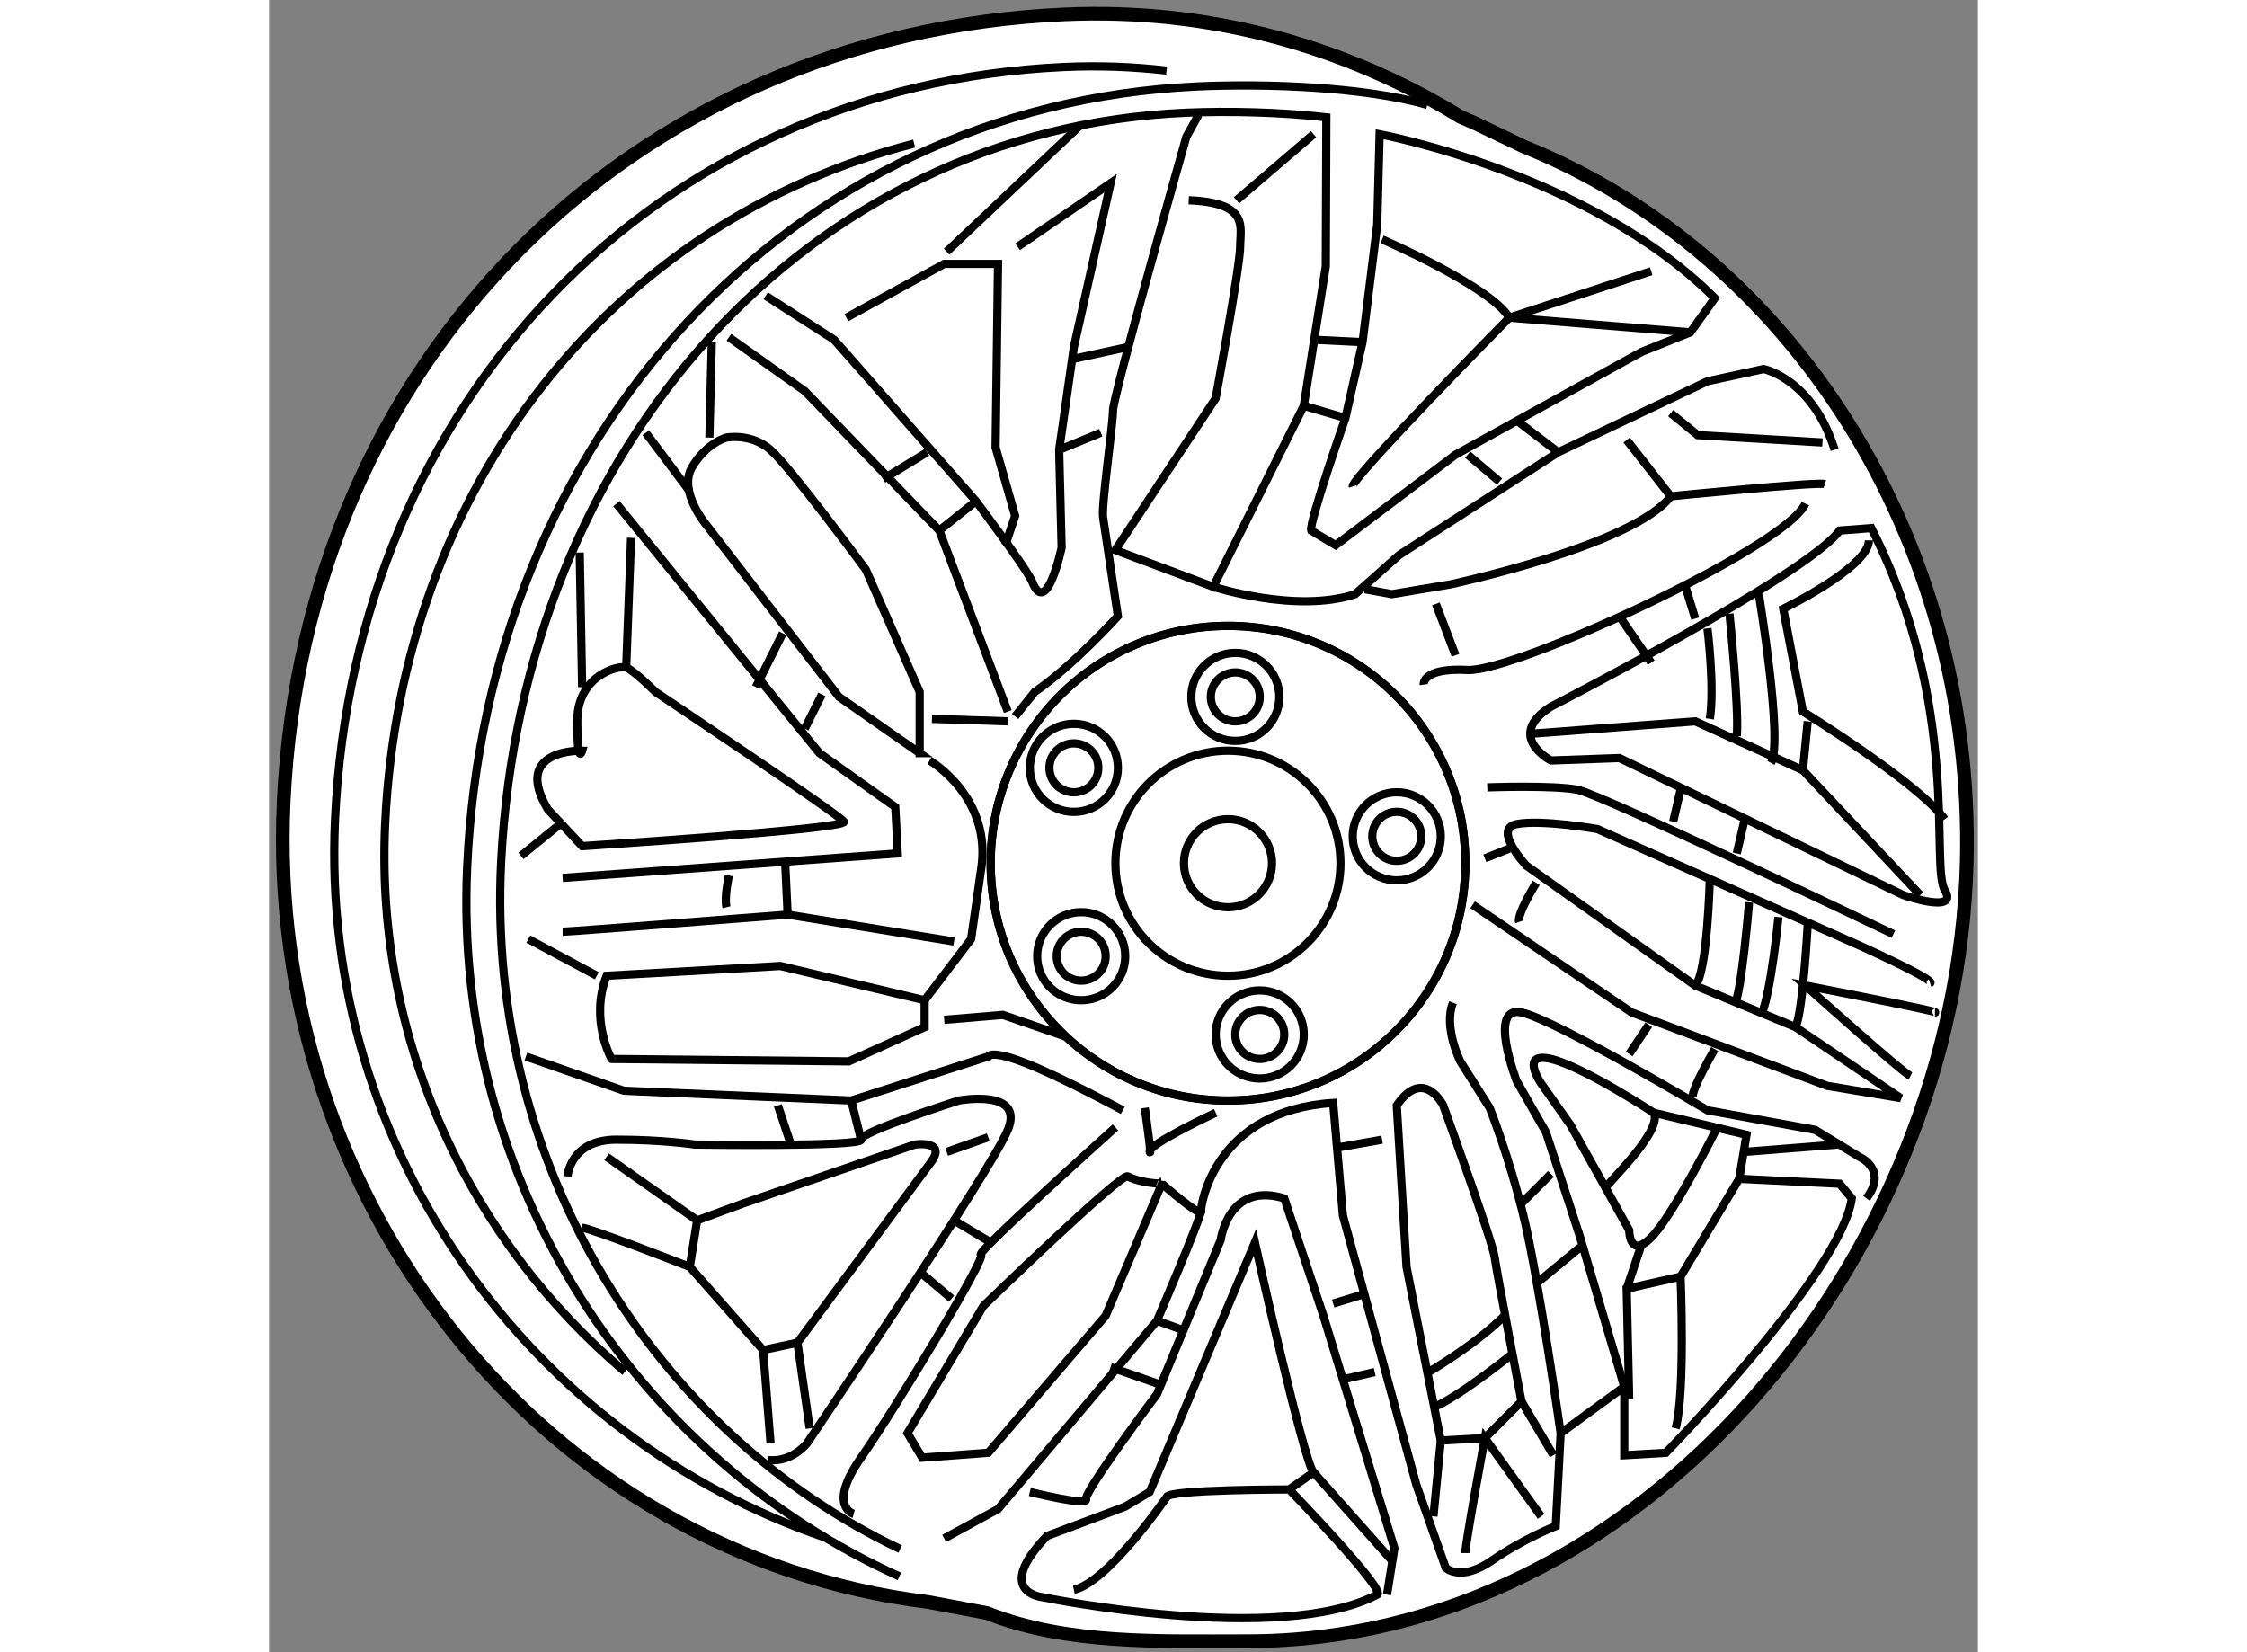 <?xml version="1.0" encoding="utf-8"?>
<!-- Generator: Adobe Illustrator 15.1.0, SVG Export Plug-In . SVG Version: 6.00 Build 0)  -->
<!DOCTYPE svg PUBLIC "-//W3C//DTD SVG 1.1//EN" "http://www.w3.org/Graphics/SVG/1.1/DTD/svg11.dtd">
<svg version="1.1" xmlns="http://www.w3.org/2000/svg" xmlns:xlink="http://www.w3.org/1999/xlink" x="0px" y="0px" width="244.8px"
	 height="180px" viewBox="11.244 92.856 62.507 60.437" enable-background="new 0 0 244.8 180" xml:space="preserve">
	
<rect x="11.244" y="92.856" width="62.507" height="60.437" fill="#808080" stroke="none"/>
	
<g><path fill="#FFFFFF" stroke="#000000" stroke-width="0.5" d="M54.831,97.135c-4.213-2.587-9.178-3.99-14.493-3.753
				c-15.909,0.712-27.793,12.679-28.56,28.769c-0.702,14.721,9.581,27.589,23.578,29.306l2.148,0.403
				c2.906,1.158,6.289,1.029,9.531,1.029c14.479,0,25.947-14.049,26.307-28.49c0.295-11.895-6.492-22.268-16.182-26.172l-1.85-0.886
				L54.831,97.135z"></path><path fill="none" stroke="#000000" stroke-width="0.3" d="M53.612,96.693c-2.32-0.662-5.916-0.791-8.457-0.672
				c-14.854,0.695-25.95,12.83-26.666,28.545c-0.53,11.629,6.274,21.656,15.81,25.953"></path><path fill="none" stroke="#000000" stroke-width="0.3" d="M34.33,149.519c-8.877-4.207-15.167-13.928-14.598-25.149
				c0.769-15.166,11.208-26.813,25.083-27.392c1.494-0.063,3.375-0.027,5.102,0.169l-0.02,5.451l-0.805,5.102l-3.311,6.621
				l-3.581-1.342l3.668-5.548c0,0,0.896-4.833,0.896-5.548c0-0.717,0.357-1.611-1.881-1.701"></path><path fill="none" stroke="#000000" stroke-width="0.3" d="M44.072,95.439c-1.229-0.144-2.485-0.189-3.765-0.131
				c-14.847,0.682-25.937,12.133-26.652,27.53c-0.568,12.23,7.307,22.651,17.94,26.264"></path><path fill="none" stroke="#000000" stroke-width="0.3" d="M34.84,98.108c-11.006,2.825-18.777,12.491-19.352,24.903
				c-0.374,8.064,3.173,15.287,8.776,20.025"></path><circle fill="none" stroke="#000000" stroke-width="0.3" cx="46.32" cy="124.432" r="8.681"></circle><circle fill="none" stroke="#000000" stroke-width="0.3" cx="46.32" cy="124.432" r="8.681"></circle><circle fill="none" stroke="#000000" stroke-width="0.3" cx="46.318" cy="124.432" r="4.116"></circle><circle fill="none" stroke="#000000" stroke-width="0.3" cx="46.319" cy="124.432" r="1.611"></circle><circle fill="none" stroke="#000000" stroke-width="0.3" cx="46.588" cy="118.348" r="1.61"></circle><circle fill="none" stroke="#000000" stroke-width="0.3" cx="46.587" cy="118.348" r="0.895"></circle><circle fill="none" stroke="#000000" stroke-width="0.3" cx="52.493" cy="123.448" r="1.611"></circle><circle fill="none" stroke="#000000" stroke-width="0.3" cx="52.494" cy="123.448" r="0.896"></circle><circle fill="none" stroke="#000000" stroke-width="0.3" cx="47.481" cy="130.696" r="1.611"></circle><circle fill="none" stroke="#000000" stroke-width="0.3" cx="47.482" cy="130.696" r="0.896"></circle><circle fill="none" stroke="#000000" stroke-width="0.3" cx="40.95" cy="127.833" r="1.611"></circle><circle fill="none" stroke="#000000" stroke-width="0.3" cx="40.95" cy="127.833" r="0.895"></circle><circle fill="none" stroke="#000000" stroke-width="0.3" cx="40.682" cy="120.943" r="1.611"></circle><circle fill="none" stroke="#000000" stroke-width="0.3" cx="40.682" cy="120.943" r="0.895"></circle><polyline fill="none" stroke="#000000" stroke-width="0.3" points="32.36,104.477 35.939,102.509 37.908,102.509 37.818,109.22 
				38.534,111.726 38.175,112.799 		"></polyline><path fill="none" stroke="#000000" stroke-width="0.3" d="M38.625,101.883l3.399-2.326l-1.342,5.994l-0.538,3.759l0.09,3.579
				c0,0-0.542,2.582-1.074,1.253c-0.177-0.447-2.058-2.952-2.058-2.952l-5.189-5.906l-2.505-1.611"></path><line fill="none" stroke="#000000" stroke-width="0.3" x1="36.029" y1="102.062" x2="40.952" y2="97.408"></line><polyline fill="none" stroke="#000000" stroke-width="0.3" points="28.064,105.193 30.839,107.162 35.76,112.263 38.265,118.885 
						"></polyline><path fill="none" stroke="#000000" stroke-width="0.3" d="M35.044,120.405l-2.954-2.058l-4.832-6.265c0,0-1.074-1.253-0.537-2.147
				c0.537-0.895,1.252-1.073,1.252-1.073s0.895-0.179,1.611,0.447c0.715,0.626,3.489,4.385,3.489,4.385l1.969,4.474V120.405z"></path><line fill="none" stroke="#000000" stroke-width="0.3" x1="38.265" y1="119.242" x2="35.491" y2="119.152"></line><line fill="none" stroke="#000000" stroke-width="0.3" x1="27.349" y1="108.862" x2="27.438" y2="105.372"></line><polyline fill="none" stroke="#000000" stroke-width="0.3" points="23.948,111.278 31.375,120.405 34.149,122.375 34.239,124.074 
				21.98,124.969 		"></polyline><path fill="none" stroke="#000000" stroke-width="0.3" d="M22.695,123.807c0,0,9.754-0.627,9.575-0.896
				c-0.18-0.269-6.891-4.743-6.891-4.743s-0.805-0.805-1.074-0.895c-0.268-0.09-1.789,0.269-1.789,1.969s0.179,1.074,0.179,1.074
				s-2.595-0.09-1.253,2.147L22.695,123.807z"></path><line fill="none" stroke="#000000" stroke-width="0.3" x1="20.458" y1="124.164" x2="21.89" y2="123"></line><line fill="none" stroke="#000000" stroke-width="0.3" x1="24.306" y1="117.273" x2="24.485" y2="112.531"></line><line fill="none" stroke="#000000" stroke-width="0.3" x1="25.022" y1="108.684" x2="26.632" y2="110.831"></line><line fill="none" stroke="#000000" stroke-width="0.3" x1="22.695" y1="117.989" x2="22.606" y2="113.068"></line><path fill="none" stroke="#000000" stroke-width="0.3" d="M35.402,120.674c0,0,2.327,1.342,1.88,4.027l-0.359,2.505l-1.7,2.237"></path><path fill="none" stroke="#000000" stroke-width="0.3" d="M21.98,126.938c0.268,0,8.232-0.626,8.232-0.626l6.085,0.983"></path><path fill="none" stroke="#000000" stroke-width="0.3" d="M23.59,128.549l6.354-0.358l5.279,1.253v0.984l-2.774,1.253l-8.68-0.089
				C23.769,131.592,22.964,130.16,23.59,128.549z"></path><line fill="none" stroke="#000000" stroke-width="0.3" x1="20.727" y1="127.206" x2="23.232" y2="128.549"></line><path fill="none" stroke="#000000" stroke-width="0.3" d="M20.638,131.502l3.579,1.252l8.322,0.358l5.011-1.61
				c0,0,0.089-0.27,1.433,0.268c1.342,0.537,3.489,1.701,3.489,1.701"></path><polyline fill="none" stroke="#000000" stroke-width="0.3" points="35.939,130.16 38.086,129.98 40.414,130.785 		"></polyline><path fill="none" stroke="#000000" stroke-width="0.3" d="M22.159,135.887c0,0,0.089-1.343,1.79-1.343
				c1.7,0,2.863,0.179,2.863,0.179s6.174,0.09,6.085-0.179s3.58-1.432,3.58-1.432s2.416-0.447,1.789,1.073
				c-0.626,1.521-7.337,11.454-7.337,11.454s-0.537,0.717-1.432,0.626"></path><line fill="none" stroke="#000000" stroke-width="0.3" x1="30.57" y1="141.971" x2="31.018" y2="145.104"></line><path fill="none" stroke="#000000" stroke-width="0.3" d="M22.695,137.766c0.269,0,3.937,1.432,3.937,1.432l2.685,3.042l0.269,3.4
				"></path><path fill="none" stroke="#000000" stroke-width="0.3" d="M26.632,139.197l0.269-1.701l1.701-0.625l6.264-2.148
				c0,0,1.253-0.179,0.537,0.716l-4.832,6.532l-1.253,0.269"></path><line fill="none" stroke="#000000" stroke-width="0.3" x1="36.029" y1="134.992" x2="37.55" y2="134.455"></line><line fill="none" stroke="#000000" stroke-width="0.3" x1="23.59" y1="135.17" x2="26.901" y2="137.496"></line><path fill="none" stroke="#000000" stroke-width="0.3" d="M32.628,148.235c0,0-0.984-0.269,0.269-2.059s4.653-7.427,4.385-7.427
				c-0.269,0,4.92-4.653,4.92-4.653"></path><path fill="none" stroke="#000000" stroke-width="0.3" d="M42.651,135.887c-0.255-0.127-5.28,4.742-5.28,4.742l-2.774,4.652
				l0.537,0.896l2.416-0.179l4.294-5.012l2.059-4.832C43.903,136.154,43.186,136.154,42.651,135.887z"></path><path fill="none" stroke="#000000" stroke-width="0.3" d="M43.277,133.381c0,0,0.269,1.879,0.179,1.611
				c-0.089-0.27,2.415-1.433,2.415-1.433"></path><path fill="none" stroke="#000000" stroke-width="0.3" d="M35.939,149.131l1.968-1.074l5.816-6.891c0,0,1.611-3.759,1.611-4.027
				c0-0.268,0.535-3.668,4.832-3.938l0.357,4.117l2.684,9.843l1.076,3.043c0,0,0.535,0.536,1.699-0.269s2.326-1.254,2.326-1.254
				l0.18-3.4c0,0-0.805-5.637-1.342-7.874c-0.537-2.236-1.254-4.026-1.254-4.026l-1.074-1.7c0,0-0.627-1.253-0.268-2.147"></path><path fill="none" stroke="#000000" stroke-width="0.3" d="M43.903,136.154c0,0,1.522,1.342,1.432,0.984"></path><path fill="none" stroke="#000000" stroke-width="0.3" d="M39.071,147.43c0,0,2.146,0.537,2.058,0.268
				c-0.089-0.268,2.596-3.848,2.596-3.848l2.328-5.637c0,0,0.268-2.148,2.326-1.521l1.432,4.295l2.596,8.502l-0.27,1.699"></path><path fill="none" stroke="#000000" stroke-width="0.3" d="M40.682,151.009c1.252-0.269,3.4-3.4,3.4-3.4
				c0.088-0.269,4.473-0.269,4.473-0.269l0.895-0.626c-0.357-0.358-2.146-8.411-2.146-8.411l-0.717,1.7l-3.131,7.427l-0.896,0.537
				l-2.861,1.073c-1.969,2.059-0.18,2.237-0.18,2.237s8.681,1.79,12.261-0.09c0.336-0.176-3.223-3.848-3.223-3.848"></path><line fill="none" stroke="#000000" stroke-width="0.3" x1="49.45" y1="146.714" x2="52.313" y2="149.936"></line><path fill="none" stroke="#000000" stroke-width="0.3" d="M52.493,133.291l0.357,5.906l1.254,6.354l1.611-0.09l1.342-1.342
				c0,0-0.896-4.653-0.984-5.28c-0.09-0.626-1.881-5.548-1.881-5.548S53.478,131.859,52.493,133.291z"></path><path fill="none" stroke="#000000" stroke-width="0.3" d="M55.001,149.667c0-0.358,0.715-4.206,0.715-4.206l2.057,2.863"></path><line fill="none" stroke="#000000" stroke-width="0.3" x1="57.058" y1="144.119" x2="58.22" y2="146.088"></line><line fill="none" stroke="#000000" stroke-width="0.3" x1="54.104" y1="145.551" x2="53.835" y2="148.324"></line><path fill="none" stroke="#000000" stroke-width="0.3" d="M62.696,145.104c0.357-1.343,0.178-5.549,0.178-5.549l2.146-3.579
				l3.67,0.179l0.447,0.537c-0.357,2.685-6.801,9.307-6.801,9.307l-1.521,0.09v-2.506l-1.611-5.459l-1.252-3.848l-1.074-1.879
				c0,0-1.074-2.774,0.18-2.506c1.252,0.27,6.801,3.58,6.801,3.58l3.938,0.715l1.611,0.984c0,0,1.072,0.447,0.268,1.521"></path><path fill="none" stroke="#000000" stroke-width="0.3" d="M60.995,144.029l-0.092-4.027c0.359-0.09,1.971-0.447,1.971-0.447"></path><line fill="none" stroke="#000000" stroke-width="0.3" x1="68.601" y1="134.723" x2="65.2" y2="134.992"></line><path fill="none" stroke="#000000" stroke-width="0.3" d="M60.101,136.334c0.178-0.27,2.146-2.148,1.789-2.774"></path><path fill="none" stroke="#000000" stroke-width="0.3" d="M64.216,134.096c0,0-1.611,3.223-2.416,4.027s-0.805-0.268-0.805-0.268
				l-2.148-3.848l-1.074-1.522c0,0-0.805-1.163,0.359-0.894c1.162,0.268,3.758,1.968,3.758,1.968l3.398,0.806l-0.268,1.61"></path><line fill="none" stroke="#000000" stroke-width="0.3" x1="61.442" y1="138.392" x2="60.903" y2="140.002"></line><path fill="none" stroke="#000000" stroke-width="0.3" d="M55.269,125.953l5.816,3.938l7.156,2.686l2.686,0.447l-3.846-2.596
				l-3.67-1.521l-6.176-4.385c0,0-1.252-1.342-0.357-1.521c0.895-0.178,2.953,0.18,2.953,0.18l9.664,4.295
				c0,0,2.773,1.254,2.506,1.343"></path><line fill="none" stroke="#000000" stroke-width="0.3" x1="55.716" y1="124.254" x2="56.61" y2="123.895"></line><path fill="none" stroke="#000000" stroke-width="0.3" d="M71.284,132.217c-0.357-0.179-3.846-3.311-3.846-3.311
				s5.1,0.984,4.742,0.984"></path><path fill="none" stroke="#000000" stroke-width="0.3" d="M63.946,124.969c0,0-0.088,3.49-0.535,3.938"></path><path fill="none" stroke="#000000" stroke-width="0.3" d="M67.526,126.67c0,0-0.178,3.221-0.445,3.758"></path><path fill="none" stroke="#000000" stroke-width="0.3" d="M65.38,125.863c0,0-0.27,3.312-0.537,3.759"></path><path fill="none" stroke="#000000" stroke-width="0.3" d="M66.454,126.401c0,0-0.27,2.773-0.627,3.579"></path><path fill="none" stroke="#000000" stroke-width="0.3" d="M55.804,121.658c0,0,2.416-0.09,3.313,0.09
				c0.895,0.179,11.543,5.279,11.543,5.279"></path><path fill="none" stroke="#000000" stroke-width="0.3" d="M69.853,112.174c3.313,6.531,2.148,12.348,2.686,13.242
				c0.537,0.896-1.521,0.18-1.521,0.18l-10.381-5.012l-2.504,0.09c0,0-1.701-0.895,0-1.969c0,0,9.395-4.832,10.559-6.442
				L69.853,112.174z"></path><path fill="none" stroke="#000000" stroke-width="0.3" d="M69.765,112.621c0,0.984-3.135,2.505-3.135,2.505l0.719,3.759
				c0,0,4.205,2.595,5.189,3.938"></path><polyline fill="none" stroke="#000000" stroke-width="0.3" points="57.505,119.689 63.411,119.242 67.349,121.031 71.642,125.596 
						"></polyline><path fill="none" stroke="#000000" stroke-width="0.3" d="M63.858,115.842c0,0,0.268,2.147,0.088,3.311"></path><path fill="none" stroke="#000000" stroke-width="0.3" d="M64.663,115.305c0,0,0.357,3.49,0.268,4.475"></path><path fill="none" stroke="#000000" stroke-width="0.3" d="M65.737,114.59c0,0,0.895,5.369,0.447,6.174"></path><line fill="none" stroke="#000000" stroke-width="0.3" x1="67.526" y1="119.242" x2="67.349" y2="121.031"></line><path fill="none" stroke="#000000" stroke-width="0.3" d="M53.478,117.9c0,0-0.088-0.627,1.611-0.537s11.633-4.475,12.35-6.085"></path><path fill="none" stroke="#000000" stroke-width="0.3" d="M60.903,108.951l1.611,2.059c-1.342,1.789-8.053,3.221-8.053,3.221
				l-2.148,0.359l-0.982-0.18"></path><path fill="none" stroke="#000000" stroke-width="0.3" d="M45.782,114.32c0,0,3.041,0.984,5.189,0.27l1.611-1.433l5.816-3.758
				l5.459-2.596l2.057-0.447c0,0,1.791,0.358,2.596,2.953"></path><path fill="none" stroke="#000000" stroke-width="0.3" d="M68.153,110.563c-0.27-0.09-5.639,0.447-5.639,0.447"></path><polyline fill="none" stroke="#000000" stroke-width="0.3" points="62.515,107.967 63.499,108.772 68.065,109.041 		"></polyline><path fill="none" stroke="#000000" stroke-width="0.3" d="M64.126,103.762c-4.564-4.563-12.26-5.996-12.26-5.996l-0.088,3.312
				l-0.537,4.296l-0.627,2.773c0,0-1.342,3.848-1.252,4.116l0.895,0.536l4.385-3.311l6.801-3.758l1.789-0.717L64.126,103.762z"></path><path fill="none" stroke="#000000" stroke-width="0.3" d="M50.882,110.651c-0.088-0.269,5.729-6.175,5.729-6.175l6.621,0.537"></path><path fill="none" stroke="#000000" stroke-width="0.3" d="M61.8,102.777l-5.189,1.699c-0.717-1.163-4.654-2.863-4.654-2.863"></path><path fill="none" stroke="#000000" stroke-width="0.3" d="M38.534,119.063l0.716-0.896c1.432-0.984,3.042-2.773,3.042-2.773
				l-0.536-3.58c-0.089-0.357,0.357-3.399,0.357-3.937s2.685-10.022,2.685-10.022l0.447-0.805"></path><line fill="none" stroke="#000000" stroke-width="0.3" x1="53.925" y1="114.947" x2="54.642" y2="116.826"></line><path fill="none" stroke="#000000" stroke-width="0.3" d="M56.968,126.58c-0.09-0.269,0.627-1.432,0.627-1.432"></path><line fill="none" stroke="#000000" stroke-width="0.3" x1="50.435" y1="134.813" x2="51.956" y2="134.544"></line><line fill="none" stroke="#000000" stroke-width="0.3" x1="30.212" y1="126.312" x2="30.123" y2="124.432"></line><line fill="none" stroke="#000000" stroke-width="0.3" x1="30.839" y1="119.511" x2="31.465" y2="118.258"></line><line fill="none" stroke="#000000" stroke-width="0.3" x1="35.76" y1="112.263" x2="37.102" y2="111.189"></line><line fill="none" stroke="#000000" stroke-width="0.3" x1="40.144" y1="109.31" x2="41.667" y2="108.684"></line><line fill="none" stroke="#000000" stroke-width="0.3" x1="49.093" y1="107.699" x2="50.614" y2="108.146"></line><line fill="none" stroke="#000000" stroke-width="0.3" x1="55.089" y1="109.488" x2="56.251" y2="110.473"></line><line fill="none" stroke="#000000" stroke-width="0.3" x1="60.636" y1="115.395" x2="61.8" y2="117.094"></line><line fill="none" stroke="#000000" stroke-width="0.3" x1="62.874" y1="121.748" x2="62.604" y2="122.911"></line><line fill="none" stroke="#000000" stroke-width="0.3" x1="61.712" y1="130.338" x2="60.995" y2="131.412"></line><line fill="none" stroke="#000000" stroke-width="0.3" x1="58.132" y1="135.797" x2="57.058" y2="136.871"></line><line fill="none" stroke="#000000" stroke-width="0.3" x1="51.331" y1="140.182" x2="50.167" y2="140.539"></line><line fill="none" stroke="#000000" stroke-width="0.3" x1="43.724" y1="141.166" x2="44.708" y2="141.523"></line><line fill="none" stroke="#000000" stroke-width="0.3" x1="36.297" y1="137.496" x2="37.639" y2="138.303"></line><line fill="none" stroke="#000000" stroke-width="0.3" x1="32.539" y1="133.112" x2="32.896" y2="134.544"></line><line fill="none" stroke="#000000" stroke-width="0.3" x1="29.854" y1="133.291" x2="30.301" y2="134.633"></line><line fill="none" stroke="#000000" stroke-width="0.3" x1="35.044" y1="139.376" x2="36.208" y2="140.361"></line><line fill="none" stroke="#000000" stroke-width="0.3" x1="42.024" y1="142.866" x2="43.813" y2="143.492"></line><line fill="none" stroke="#000000" stroke-width="0.3" x1="50.524" y1="143.313" x2="51.688" y2="143.045"></line><line fill="none" stroke="#000000" stroke-width="0.3" x1="57.685" y1="139.734" x2="59.204" y2="138.48"></line><path fill="none" stroke="#000000" stroke-width="0.3" d="M63.321,133.023c-0.09-0.27,0.805-1.791,0.805-1.791"></path><line fill="none" stroke="#000000" stroke-width="0.3" x1="64.931" y1="124.074" x2="65.2" y2="122.911"></line><line fill="none" stroke="#000000" stroke-width="0.3" x1="63.054" y1="114.32" x2="63.411" y2="115.484"></line><line fill="none" stroke="#000000" stroke-width="0.3" x1="56.878" y1="108.236" x2="58.399" y2="109.399"></line><line fill="none" stroke="#000000" stroke-width="0.3" x1="49.45" y1="105.283" x2="51.241" y2="105.373"></line><line fill="none" stroke="#000000" stroke-width="0.3" x1="40.592" y1="105.999" x2="42.651" y2="105.551"></line><line fill="none" stroke="#000000" stroke-width="0.3" x1="33.702" y1="110.383" x2="35.313" y2="109.398"></line><line fill="none" stroke="#000000" stroke-width="0.3" x1="29.049" y1="117.989" x2="30.033" y2="116.021"></line><path fill="none" stroke="#000000" stroke-width="0.3" d="M27.975,126.043c-0.089-0.357,0.089-1.164,0.089-1.164"></path><path fill="none" stroke="#000000" stroke-width="0.3" d="M53.657,143.045c0,0,1.701-0.984,2.773-2.059"></path><path fill="none" stroke="#000000" stroke-width="0.3" d="M56.788,142.329c0,0-1.879,1.521-2.863,1.968"></path><line fill="none" stroke="#000000" stroke-width="0.3" x1="58.489" y1="145.281" x2="60.815" y2="143.582"></line><line fill="none" stroke="#000000" stroke-width="0.3" x1="46.632" y1="100.182" x2="49.45" y2="97.766"></line></g>


</svg>